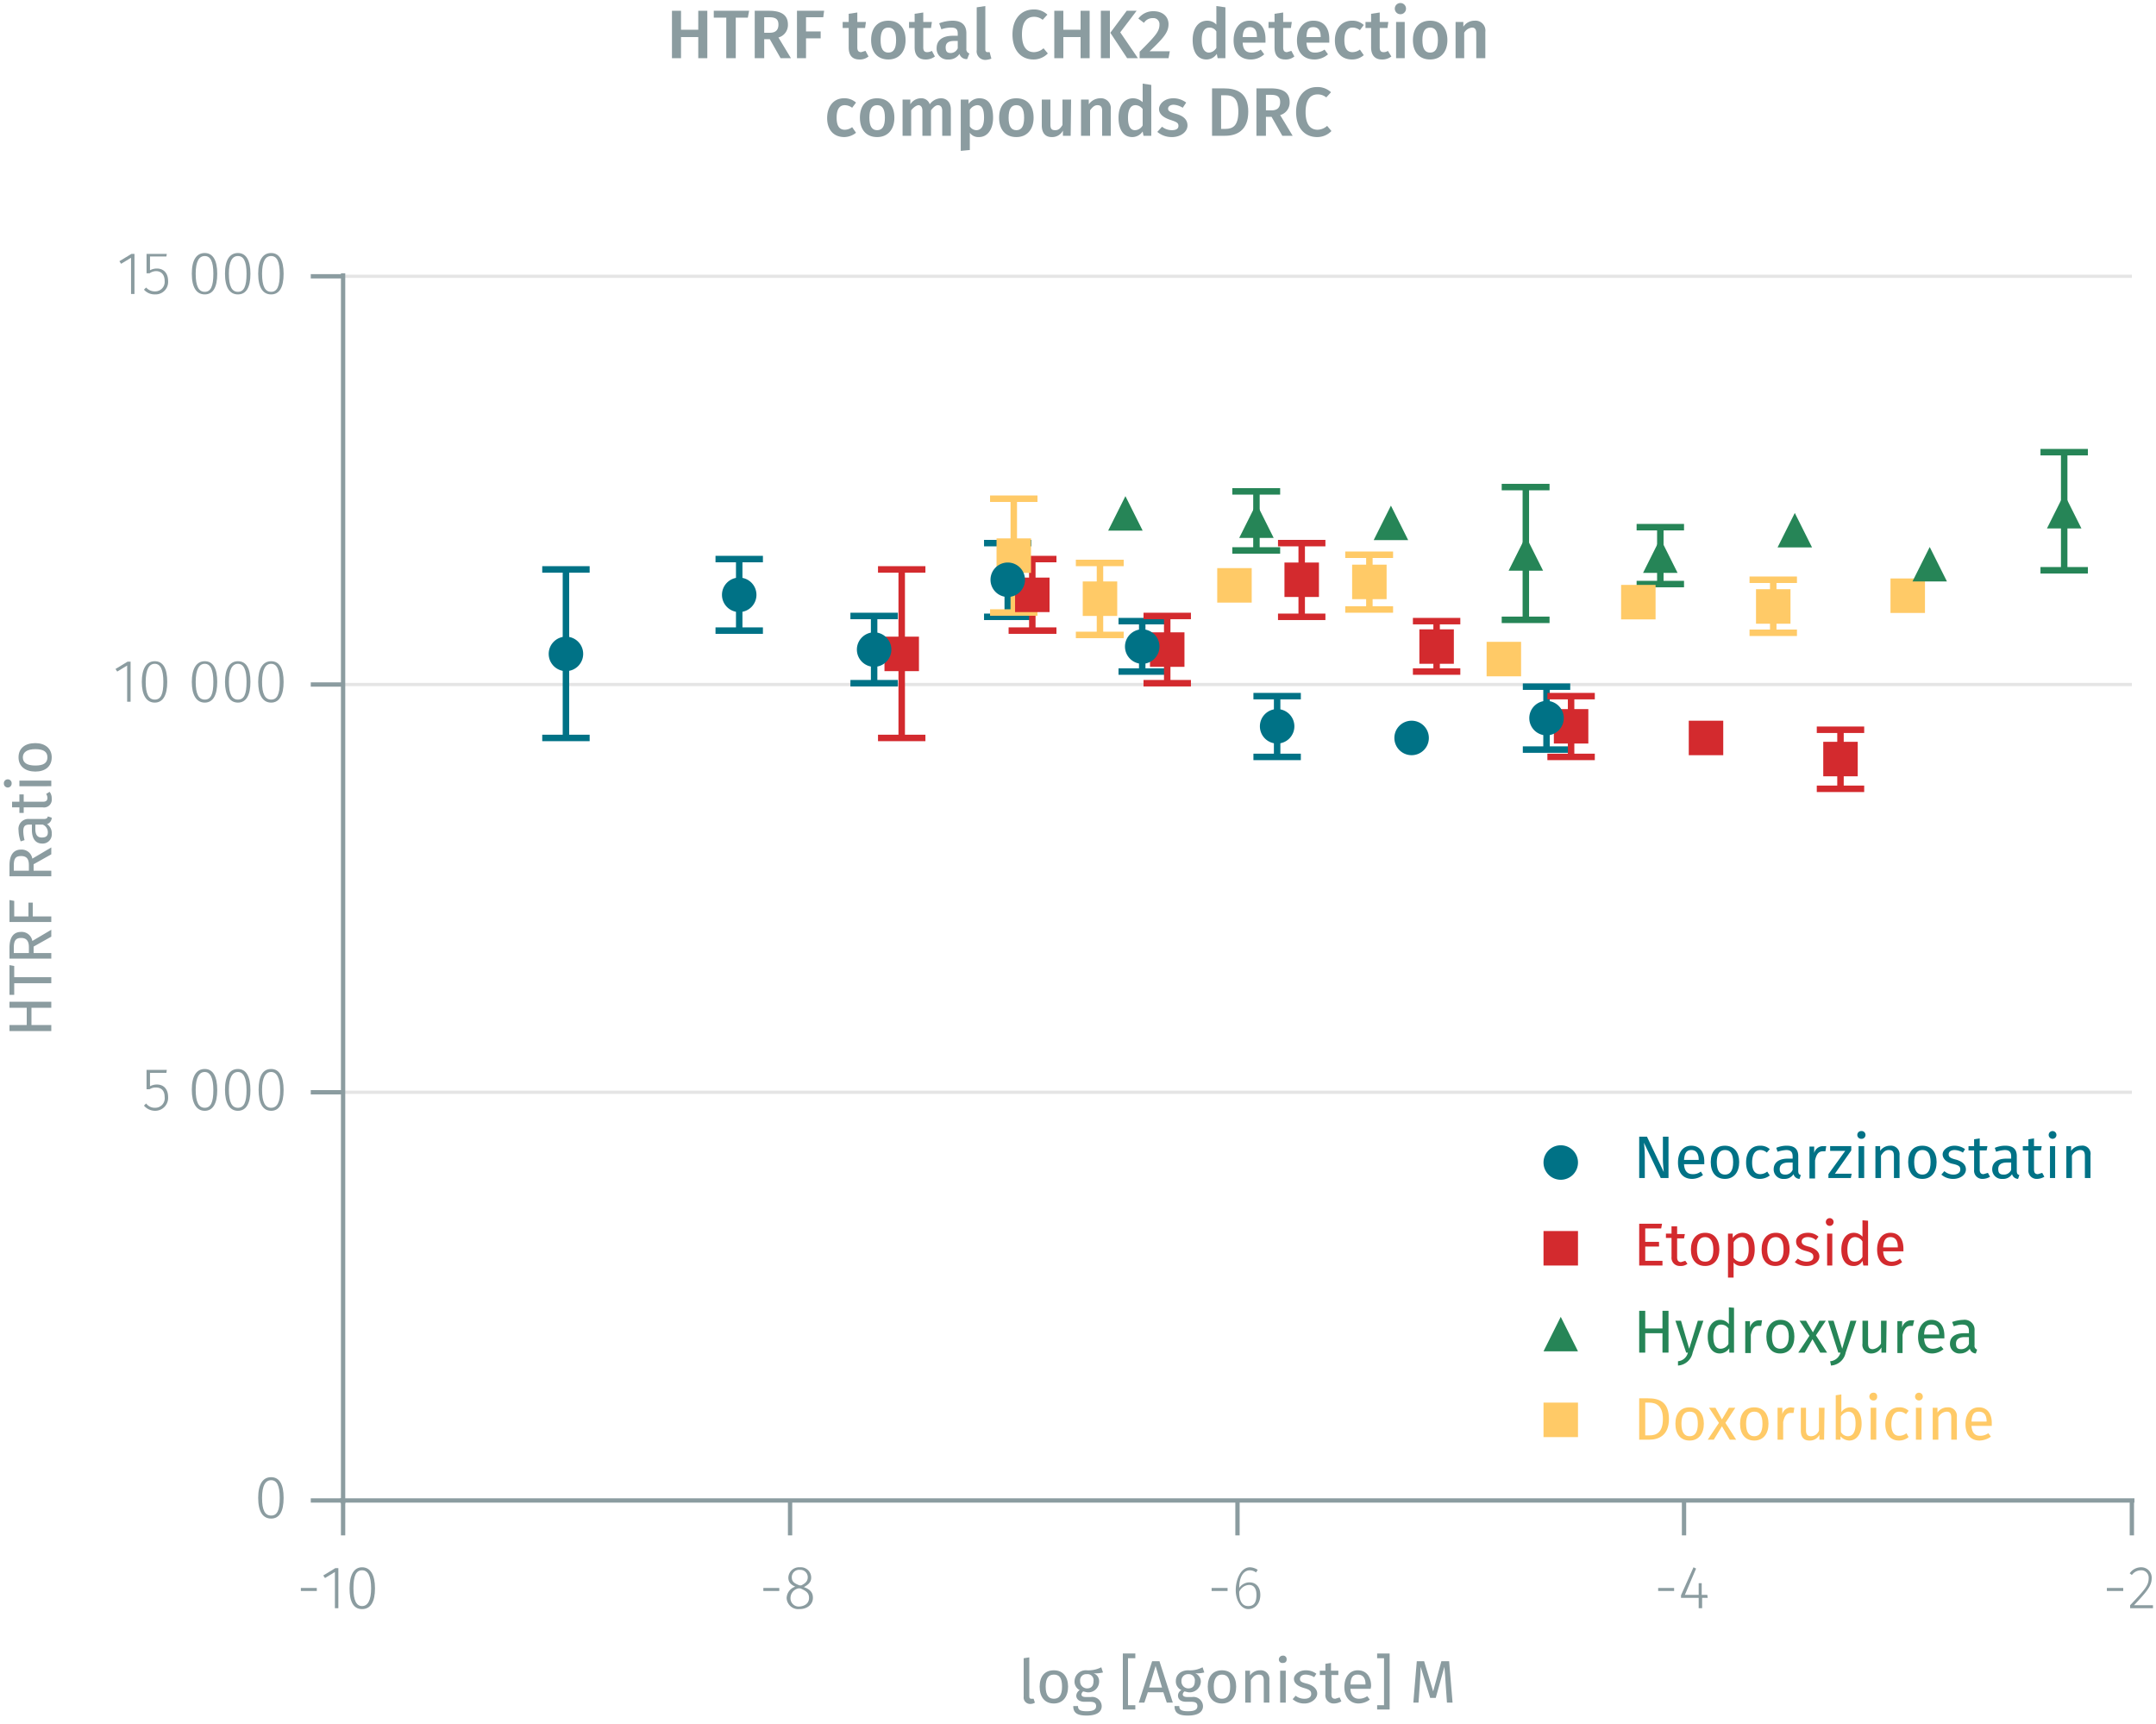 <svg id="Calque_1" data-name="Calque 1" xmlns="http://www.w3.org/2000/svg" xmlns:xlink="http://www.w3.org/1999/xlink" viewBox="0 0 500.2 400"><defs><symbol id="_2-yellow-square" data-name="2-yellow-square" viewBox="0 0 8 8"><polyline points="0 0 0 8 8 8 8 0 0 0" fill="#ffca67" fill-rule="evenodd"/></symbol><symbol id="_10-dark-green-triangle" data-name="10-dark-green-triangle" viewBox="0 0 8 8"><polyline points="4 0 8 8 0 8" fill="#268557" fill-rule="evenodd"/></symbol><symbol id="_9-dark-red-square" data-name="9-dark-red-square" viewBox="0 0 8 8"><polyline points="0 0 0 8 8 8 8 0 0 0" fill="#d32a2e" fill-rule="evenodd"/></symbol><symbol id="_1-deep-blue-circle" data-name="1-deep-blue-circle" viewBox="0 0 8 8"><path d="M8,4A4,4,0,1,1,4,0,4,4,0,0,1,8,4" fill="#007286" fill-rule="evenodd"/></symbol></defs><line x1="79.6" y1="253.4" x2="494.6" y2="253.4" fill="none" stroke="#e5e5e5" stroke-miterlimit="10" stroke-width="0.75"/><line x1="79.6" y1="158.8" x2="494.6" y2="158.8" fill="none" stroke="#e5e5e5" stroke-miterlimit="10" stroke-width="0.75"/><line x1="79.6" y1="64.1" x2="494.6" y2="64.1" fill="none" stroke="#e5e5e5" stroke-miterlimit="10" stroke-width="0.75"/><path d="M69.8,368.4h3.7v.7H69.8Z" fill="#8b9ca0"/><path d="M78.5,373.1h-.8v-8.4l-2.3,1.4-.4-.6,2.8-1.7h.7Z" fill="#8b9ca0"/><path d="M87,368.5c0,3.1-1,4.8-3,4.8s-2.9-1.7-2.9-4.8,1-4.9,2.9-4.9S87,365.3,87,368.5Zm-5,0c0,2.8.7,4.1,2,4.1s2.1-1.3,2.1-4.1-.7-4.2-2.1-4.2S82,365.6,82,368.5Z" fill="#8b9ca0"/><path d="M177.1,368.4h3.7v.7h-3.7Z" fill="#8b9ca0"/><path d="M188.6,370.7c0,1.5-1.3,2.6-3.1,2.6a2.7,2.7,0,0,1-3-2.6,2.9,2.9,0,0,1,2-2.6c-1.1-.5-1.6-1.1-1.6-2.1a2.5,2.5,0,0,1,2.7-2.4,2.4,2.4,0,0,1,2.6,2.4c0,1-.6,1.6-1.7,2.2C187.9,368.7,188.6,369.4,188.6,370.7Zm-.9,0c0-1.1-.6-1.6-2-2.2h-.5a2.3,2.3,0,0,0-1.8,2.3,1.9,1.9,0,0,0,2.1,1.9C186.8,372.6,187.7,371.9,187.7,370.7Zm-2.2-2.9h.4c1-.5,1.5-1,1.5-1.9a1.7,1.7,0,0,0-1.8-1.7,1.7,1.7,0,0,0-1.9,1.7C183.7,366.9,184.2,367.3,185.5,367.8Z" fill="#8b9ca0"/><path d="M281.1,368.4h3.7v.7h-3.7Z" fill="#8b9ca0"/><path d="M292.4,370c0,2-1.2,3.3-2.8,3.3s-2.9-1.9-2.9-4.4,1.2-5.3,3.3-5.3a3.5,3.5,0,0,1,1.8.6l-.4.6a2.4,2.4,0,0,0-1.4-.5c-1.6,0-2.5,1.7-2.5,4.1a2.9,2.9,0,0,1,2.4-1.3C291.2,367.1,292.4,368,292.4,370Zm-.9,0c0-1.6-.7-2.3-1.7-2.3a2.6,2.6,0,0,0-2.3,1.6c0,2,.6,3.3,2.1,3.3S291.5,371.5,291.5,370Z" fill="#8b9ca0"/><path d="M384.7,368.4h3.7v.7h-3.7Z" fill="#8b9ca0"/><path d="M396.2,370.7h-1.3v2.4h-.8v-2.4H390v-.6l2.9-6.5.6.3-2.6,6.1h3.2v-2.7h.7V370h1.3Z" fill="#8b9ca0"/><path d="M488.8,368.4h3.8v.7h-3.8Z" fill="#8b9ca0"/><path d="M499.2,366.1c0,1.8-1,3-4.1,6.3h4.4v.7h-5.3v-.7c3.5-3.7,4.3-4.6,4.3-6.3a1.7,1.7,0,0,0-1.8-1.8,2.6,2.6,0,0,0-2.1,1.1l-.5-.4a3.2,3.2,0,0,1,2.7-1.4A2.4,2.4,0,0,1,499.2,366.1Z" fill="#8b9ca0"/><path d="M494.6,348.1v8.1m-103.9-8.1v8.1m-103.6-8.1v8.1m-103.8-8.1v8.1M79.6,348.1v8.1m-.7-8.1H495.2" fill="none" stroke="#8b9ca0" stroke-miterlimit="10"/><path d="M65.8,347.5c0,3.2-1,4.8-2.9,4.8s-3-1.6-3-4.8,1.1-4.8,3-4.8S65.8,344.3,65.8,347.5Zm-5,0c0,2.9.7,4.1,2.1,4.1s2-1.2,2-4.1-.7-4.1-2-4.1S60.8,344.6,60.8,347.5Z" fill="#8b9ca0"/><path d="M38.6,248.9H34.8V252a3.4,3.4,0,0,1,1.6-.4c1.6,0,2.6,1.1,2.6,2.9a3,3,0,0,1-3,3.2,3.4,3.4,0,0,1-2.6-1.2l.5-.5a2.5,2.5,0,0,0,2.1,1,2.2,2.2,0,0,0,2.2-2.5c0-1.6-.9-2.2-2-2.2a2.6,2.6,0,0,0-1.5.4H34v-4.5h4.7Z" fill="#8b9ca0"/><path d="M50.4,252.9c0,3.1-1,4.8-2.9,4.8s-3-1.7-3-4.9,1.1-4.8,3-4.8S50.4,249.7,50.4,252.9Zm-5-.1c0,2.9.7,4.2,2.1,4.2s2-1.3,2-4.1-.7-4.2-2-4.2S45.4,250,45.4,252.8Z" fill="#8b9ca0"/><path d="M58.1,252.9c0,3.1-1,4.8-2.9,4.8s-3-1.7-3-4.9,1.1-4.8,3-4.8S58.1,249.7,58.1,252.9Zm-5-.1c0,2.9.7,4.2,2.1,4.2s2-1.3,2-4.1-.7-4.2-2-4.2S53.1,250,53.1,252.8Z" fill="#8b9ca0"/><path d="M65.8,252.9c0,3.1-1,4.8-2.9,4.8S60,256,60,252.8s1-4.8,2.9-4.8S65.8,249.7,65.8,252.9Zm-5-.1c0,2.9.7,4.2,2.1,4.2s2.1-1.3,2.1-4.1-.8-4.2-2.1-4.2S60.8,250,60.8,252.8Z" fill="#8b9ca0"/><path d="M30.3,162.8h-.8v-8.4l-2.3,1.4-.4-.6,2.8-1.7h.7Z" fill="#8b9ca0"/><path d="M38.8,158.2c0,3.1-1,4.8-2.9,4.8s-3-1.7-3-4.8,1.1-4.8,3-4.8S38.8,155,38.8,158.2Zm-5,0c0,2.8.7,4.1,2.1,4.1s2-1.2,2-4.1-.7-4.2-2-4.2S33.8,155.3,33.8,158.2Z" fill="#8b9ca0"/><path d="M50.4,158.2c0,3.1-1,4.8-2.9,4.8s-3-1.7-3-4.8,1.1-4.8,3-4.8S50.4,155,50.4,158.2Zm-5,0c0,2.8.7,4.1,2.1,4.1s2-1.2,2-4.1-.7-4.2-2-4.2S45.4,155.3,45.4,158.2Z" fill="#8b9ca0"/><path d="M58.1,158.2c0,3.1-1,4.8-2.9,4.8s-3-1.7-3-4.8,1.1-4.8,3-4.8S58.1,155,58.1,158.2Zm-5,0c0,2.8.7,4.1,2.1,4.1s2-1.2,2-4.1-.7-4.2-2-4.2S53.1,155.3,53.1,158.2Z" fill="#8b9ca0"/><path d="M65.8,158.2c0,3.1-1,4.8-2.9,4.8s-3-1.7-3-4.8,1.1-4.8,3-4.8S65.8,155,65.8,158.2Zm-5,0c0,2.8.7,4.1,2.1,4.1s2-1.2,2-4.1-.7-4.2-2-4.2S60.8,155.3,60.8,158.2Z" fill="#8b9ca0"/><path d="M31.2,68.2h-.8V59.8l-2.3,1.4-.4-.6,2.8-1.7h.7Z" fill="#8b9ca0"/><path d="M38.6,59.5H34.8v3.2a3.4,3.4,0,0,1,1.6-.4c1.6,0,2.6,1.1,2.6,2.9a2.9,2.9,0,0,1-3,3.1,3.3,3.3,0,0,1-2.6-1.1l.5-.5a2.7,2.7,0,0,0,2.1.9,2.2,2.2,0,0,0,2.2-2.4c0-1.6-.9-2.3-2-2.3a2.7,2.7,0,0,0-1.5.5H34V58.9h4.7Z" fill="#8b9ca0"/><path d="M50.4,63.5c0,3.2-1,4.8-2.9,4.8s-3-1.6-3-4.8,1.1-4.8,3-4.8S50.4,60.4,50.4,63.5Zm-5,0c0,2.9.7,4.2,2.1,4.2s2-1.3,2-4.2-.7-4.1-2-4.1S45.4,60.6,45.4,63.5Z" fill="#8b9ca0"/><path d="M58.1,63.5c0,3.2-1,4.8-2.9,4.8s-3-1.6-3-4.8,1.1-4.8,3-4.8S58.1,60.4,58.1,63.5Zm-5,0c0,2.9.7,4.2,2.1,4.2s2-1.3,2-4.2-.7-4.1-2-4.1S53.1,60.6,53.1,63.5Z" fill="#8b9ca0"/><path d="M65.8,63.5c0,3.2-1,4.8-2.9,4.8s-3-1.6-3-4.8,1.1-4.8,3-4.8S65.8,60.4,65.8,63.5Zm-5,0c0,2.9.7,4.2,2.1,4.2s2-1.3,2-4.2-.7-4.1-2-4.1S60.8,60.6,60.8,63.5Z" fill="#8b9ca0"/><path d="M79.6,64.1H72.1m7.5,94.7H72.1m7.5,94.6H72.1m7.5,95.4V63.4" fill="none" stroke="#8b9ca0" stroke-miterlimit="10"/><line x1="79.6" y1="348.1" x2="72.1" y2="348.1" fill="none" stroke="#8b9ca0" stroke-miterlimit="10"/><line x1="131.3" y1="132.1" x2="131.3" y2="151.7" fill="none" stroke="#007286" stroke-miterlimit="10" stroke-width="1.5"/><line x1="131.3" y1="151.7" x2="131.3" y2="171.2" fill="none" stroke="#007286" stroke-miterlimit="10" stroke-width="1.5"/><line x1="125.8" y1="132.1" x2="136.8" y2="132.1" fill="none" stroke="#007286" stroke-miterlimit="10" stroke-width="1.5"/><line x1="125.8" y1="171.2" x2="136.8" y2="171.2" fill="none" stroke="#007286" stroke-miterlimit="10" stroke-width="1.5"/><line x1="171.5" y1="129.7" x2="171.5" y2="138" fill="none" stroke="#007286" stroke-miterlimit="10" stroke-width="1.5"/><line x1="171.5" y1="138" x2="171.5" y2="146.3" fill="none" stroke="#007286" stroke-miterlimit="10" stroke-width="1.5"/><line x1="166" y1="129.7" x2="177" y2="129.7" fill="none" stroke="#007286" stroke-miterlimit="10" stroke-width="1.5"/><line x1="166" y1="146.3" x2="177" y2="146.3" fill="none" stroke="#007286" stroke-miterlimit="10" stroke-width="1.5"/><line x1="202.8" y1="142.9" x2="202.8" y2="150.7" fill="none" stroke="#007286" stroke-miterlimit="10" stroke-width="1.5"/><line x1="202.8" y1="150.7" x2="202.8" y2="158.5" fill="none" stroke="#007286" stroke-miterlimit="10" stroke-width="1.5"/><line x1="197.3" y1="142.9" x2="208.3" y2="142.9" fill="none" stroke="#007286" stroke-miterlimit="10" stroke-width="1.5"/><line x1="197.3" y1="158.5" x2="208.3" y2="158.5" fill="none" stroke="#007286" stroke-miterlimit="10" stroke-width="1.5"/><line x1="233.8" y1="126" x2="233.8" y2="134.5" fill="none" stroke="#007286" stroke-miterlimit="10" stroke-width="1.5"/><line x1="233.8" y1="134.5" x2="233.8" y2="143.1" fill="none" stroke="#007286" stroke-miterlimit="10" stroke-width="1.5"/><line x1="228.3" y1="126" x2="239.3" y2="126" fill="none" stroke="#007286" stroke-miterlimit="10" stroke-width="1.5"/><line x1="228.3" y1="143.1" x2="239.3" y2="143.1" fill="none" stroke="#007286" stroke-miterlimit="10" stroke-width="1.5"/><line x1="265" y1="144.1" x2="265" y2="150" fill="none" stroke="#007286" stroke-miterlimit="10" stroke-width="1.5"/><line x1="265" y1="150" x2="265" y2="155.8" fill="none" stroke="#007286" stroke-miterlimit="10" stroke-width="1.5"/><line x1="259.5" y1="144.1" x2="270.6" y2="144.1" fill="none" stroke="#007286" stroke-miterlimit="10" stroke-width="1.5"/><line x1="259.5" y1="155.8" x2="270.6" y2="155.8" fill="none" stroke="#007286" stroke-miterlimit="10" stroke-width="1.5"/><line x1="296.3" y1="161.5" x2="296.3" y2="168.5" fill="none" stroke="#007286" stroke-miterlimit="10" stroke-width="1.5"/><line x1="296.3" y1="168.5" x2="296.3" y2="175.6" fill="none" stroke="#007286" stroke-miterlimit="10" stroke-width="1.5"/><line x1="290.8" y1="161.5" x2="301.8" y2="161.5" fill="none" stroke="#007286" stroke-miterlimit="10" stroke-width="1.5"/><line x1="290.8" y1="175.6" x2="301.8" y2="175.6" fill="none" stroke="#007286" stroke-miterlimit="10" stroke-width="1.5"/><line x1="358.8" y1="159.3" x2="358.8" y2="166.6" fill="none" stroke="#007286" stroke-miterlimit="10" stroke-width="1.5"/><line x1="358.8" y1="166.6" x2="358.8" y2="173.9" fill="none" stroke="#007286" stroke-miterlimit="10" stroke-width="1.5"/><line x1="353.3" y1="159.3" x2="364.3" y2="159.3" fill="none" stroke="#007286" stroke-miterlimit="10" stroke-width="1.5"/><line x1="353.3" y1="173.9" x2="364.3" y2="173.9" fill="none" stroke="#007286" stroke-miterlimit="10" stroke-width="1.5"/><line x1="291.5" y1="114" x2="291.5" y2="120.8" fill="none" stroke="#268557" stroke-miterlimit="10" stroke-width="1.5"/><line x1="291.5" y1="120.8" x2="291.5" y2="127.7" fill="none" stroke="#268557" stroke-miterlimit="10" stroke-width="1.5"/><line x1="285.9" y1="114" x2="297" y2="114" fill="none" stroke="#268557" stroke-miterlimit="10" stroke-width="1.5"/><line x1="285.9" y1="127.7" x2="297" y2="127.7" fill="none" stroke="#268557" stroke-miterlimit="10" stroke-width="1.5"/><line x1="354" y1="113" x2="354" y2="128.4" fill="none" stroke="#268557" stroke-miterlimit="10" stroke-width="1.5"/><line x1="354" y1="128.4" x2="354" y2="143.8" fill="none" stroke="#268557" stroke-miterlimit="10" stroke-width="1.5"/><line x1="348.4" y1="113" x2="359.5" y2="113" fill="none" stroke="#268557" stroke-miterlimit="10" stroke-width="1.5"/><line x1="348.4" y1="143.8" x2="359.5" y2="143.8" fill="none" stroke="#268557" stroke-miterlimit="10" stroke-width="1.5"/><line x1="385.2" y1="122.3" x2="385.2" y2="128.9" fill="none" stroke="#268557" stroke-miterlimit="10" stroke-width="1.5"/><line x1="385.2" y1="128.9" x2="385.2" y2="135.5" fill="none" stroke="#268557" stroke-miterlimit="10" stroke-width="1.5"/><line x1="379.7" y1="122.3" x2="390.7" y2="122.3" fill="none" stroke="#268557" stroke-miterlimit="10" stroke-width="1.5"/><line x1="379.7" y1="135.5" x2="390.7" y2="135.5" fill="none" stroke="#268557" stroke-miterlimit="10" stroke-width="1.5"/><line x1="478.9" y1="104.9" x2="478.9" y2="118.6" fill="none" stroke="#268557" stroke-miterlimit="10" stroke-width="1.5"/><line x1="478.9" y1="118.6" x2="478.9" y2="132.3" fill="none" stroke="#268557" stroke-miterlimit="10" stroke-width="1.5"/><line x1="473.4" y1="104.9" x2="484.4" y2="104.9" fill="none" stroke="#268557" stroke-miterlimit="10" stroke-width="1.5"/><line x1="473.4" y1="132.3" x2="484.4" y2="132.3" fill="none" stroke="#268557" stroke-miterlimit="10" stroke-width="1.5"/><line x1="209.2" y1="132.1" x2="209.2" y2="151.7" fill="none" stroke="#d32a2e" stroke-miterlimit="10" stroke-width="1.5"/><line x1="209.2" y1="151.7" x2="209.2" y2="171.2" fill="none" stroke="#d32a2e" stroke-miterlimit="10" stroke-width="1.5"/><line x1="203.7" y1="132.1" x2="214.7" y2="132.1" fill="none" stroke="#d32a2e" stroke-miterlimit="10" stroke-width="1.5"/><line x1="203.7" y1="171.2" x2="214.7" y2="171.2" fill="none" stroke="#d32a2e" stroke-miterlimit="10" stroke-width="1.5"/><line x1="239.5" y1="129.7" x2="239.5" y2="138" fill="none" stroke="#d32a2e" stroke-miterlimit="10" stroke-width="1.5"/><line x1="239.5" y1="138" x2="239.5" y2="146.3" fill="none" stroke="#d32a2e" stroke-miterlimit="10" stroke-width="1.5"/><line x1="234" y1="129.7" x2="245.1" y2="129.7" fill="none" stroke="#d32a2e" stroke-miterlimit="10" stroke-width="1.5"/><line x1="234" y1="146.3" x2="245.1" y2="146.3" fill="none" stroke="#d32a2e" stroke-miterlimit="10" stroke-width="1.5"/><line x1="270.8" y1="142.9" x2="270.8" y2="150.7" fill="none" stroke="#d32a2e" stroke-miterlimit="10" stroke-width="1.5"/><line x1="270.8" y1="150.7" x2="270.8" y2="158.5" fill="none" stroke="#d32a2e" stroke-miterlimit="10" stroke-width="1.5"/><line x1="265.3" y1="142.9" x2="276.3" y2="142.9" fill="none" stroke="#d32a2e" stroke-miterlimit="10" stroke-width="1.5"/><line x1="265.3" y1="158.5" x2="276.3" y2="158.5" fill="none" stroke="#d32a2e" stroke-miterlimit="10" stroke-width="1.5"/><line x1="302" y1="126" x2="302" y2="134.5" fill="none" stroke="#d32a2e" stroke-miterlimit="10" stroke-width="1.5"/><line x1="302" y1="134.5" x2="302" y2="143.1" fill="none" stroke="#d32a2e" stroke-miterlimit="10" stroke-width="1.5"/><line x1="296.5" y1="126" x2="307.5" y2="126" fill="none" stroke="#d32a2e" stroke-miterlimit="10" stroke-width="1.5"/><line x1="296.5" y1="143.1" x2="307.5" y2="143.1" fill="none" stroke="#d32a2e" stroke-miterlimit="10" stroke-width="1.5"/><line x1="333.3" y1="144.1" x2="333.3" y2="150" fill="none" stroke="#d32a2e" stroke-miterlimit="10" stroke-width="1.5"/><line x1="333.3" y1="150" x2="333.3" y2="155.8" fill="none" stroke="#d32a2e" stroke-miterlimit="10" stroke-width="1.5"/><line x1="327.8" y1="144.1" x2="338.8" y2="144.1" fill="none" stroke="#d32a2e" stroke-miterlimit="10" stroke-width="1.5"/><line x1="327.8" y1="155.8" x2="338.8" y2="155.8" fill="none" stroke="#d32a2e" stroke-miterlimit="10" stroke-width="1.5"/><line x1="364.5" y1="161.5" x2="364.5" y2="168.5" fill="none" stroke="#d32a2e" stroke-miterlimit="10" stroke-width="1.5"/><line x1="364.5" y1="168.5" x2="364.5" y2="175.6" fill="none" stroke="#d32a2e" stroke-miterlimit="10" stroke-width="1.5"/><line x1="359" y1="161.5" x2="370" y2="161.5" fill="none" stroke="#d32a2e" stroke-miterlimit="10" stroke-width="1.5"/><line x1="359" y1="175.6" x2="370" y2="175.6" fill="none" stroke="#d32a2e" stroke-miterlimit="10" stroke-width="1.5"/><line x1="427" y1="169.3" x2="427" y2="176.1" fill="none" stroke="#d32a2e" stroke-miterlimit="10" stroke-width="1.5"/><line x1="427" y1="176.1" x2="427" y2="183" fill="none" stroke="#d32a2e" stroke-miterlimit="10" stroke-width="1.5"/><line x1="421.5" y1="169.3" x2="432.5" y2="169.3" fill="none" stroke="#d32a2e" stroke-miterlimit="10" stroke-width="1.5"/><line x1="421.5" y1="183" x2="432.5" y2="183" fill="none" stroke="#d32a2e" stroke-miterlimit="10" stroke-width="1.5"/><line x1="235.2" y1="115.7" x2="235.2" y2="128.9" fill="none" stroke="#ffca67" stroke-miterlimit="10" stroke-width="1.5"/><line x1="235.2" y1="128.9" x2="235.2" y2="142.1" fill="none" stroke="#ffca67" stroke-miterlimit="10" stroke-width="1.5"/><line x1="229.7" y1="115.7" x2="240.7" y2="115.7" fill="none" stroke="#ffca67" stroke-miterlimit="10" stroke-width="1.5"/><line x1="229.7" y1="142.1" x2="240.7" y2="142.1" fill="none" stroke="#ffca67" stroke-miterlimit="10" stroke-width="1.5"/><line x1="255.2" y1="130.6" x2="255.2" y2="138.9" fill="none" stroke="#ffca67" stroke-miterlimit="10" stroke-width="1.5"/><line x1="255.2" y1="138.9" x2="255.2" y2="147.3" fill="none" stroke="#ffca67" stroke-miterlimit="10" stroke-width="1.5"/><line x1="249.6" y1="130.6" x2="260.7" y2="130.6" fill="none" stroke="#ffca67" stroke-miterlimit="10" stroke-width="1.5"/><line x1="249.6" y1="147.3" x2="260.7" y2="147.3" fill="none" stroke="#ffca67" stroke-miterlimit="10" stroke-width="1.5"/><line x1="317.7" y1="128.7" x2="317.7" y2="135" fill="none" stroke="#ffca67" stroke-miterlimit="10" stroke-width="1.5"/><line x1="317.7" y1="135" x2="317.7" y2="141.4" fill="none" stroke="#ffca67" stroke-miterlimit="10" stroke-width="1.5"/><line x1="312.1" y1="128.7" x2="323.2" y2="128.7" fill="none" stroke="#ffca67" stroke-miterlimit="10" stroke-width="1.5"/><line x1="312.1" y1="141.4" x2="323.2" y2="141.4" fill="none" stroke="#ffca67" stroke-miterlimit="10" stroke-width="1.5"/><line x1="411.4" y1="134.5" x2="411.4" y2="140.7" fill="none" stroke="#ffca67" stroke-miterlimit="10" stroke-width="1.5"/><line x1="411.4" y1="140.7" x2="411.4" y2="146.8" fill="none" stroke="#ffca67" stroke-miterlimit="10" stroke-width="1.5"/><line x1="405.9" y1="134.5" x2="416.9" y2="134.5" fill="none" stroke="#ffca67" stroke-miterlimit="10" stroke-width="1.5"/><line x1="405.9" y1="146.8" x2="416.9" y2="146.8" fill="none" stroke="#ffca67" stroke-miterlimit="10" stroke-width="1.5"/><path d="M162,8.6h-4v4.9h-2.1V2.5H158V6.9h4V2.5h2.1v11H162Z" fill="#8b9ca0"/><path d="M173.5,4.1h-2.8v9.4h-2.2V4.1h-2.9V2.5h8.2Z" fill="#8b9ca0"/><path d="M178.6,9.1h-1.3v4.4h-2.2V2.5h3.3c2.9,0,4.4,1,4.4,3.2a3,3,0,0,1-2.2,3l2.9,4.8h-2.4Zm-1.3-1.5h1.3c1.3,0,2-.6,2-1.9S179.9,4,178.4,4h-1.1Z" fill="#8b9ca0"/><path d="M184.9,2.5h6.3L191,4h-4V7.3h3.4V8.9H187v4.6h-2.1Z" fill="#8b9ca0"/><path d="M201.5,13.1a3.1,3.1,0,0,1-2.1.7c-1.7,0-2.5-1-2.5-2.8V6.5h-1.4V5.1h1.4V3.2l2-.3V5.1h2l-.2,1.4h-1.8V11c0,.8.3,1.1.9,1.1l1-.3Z" fill="#8b9ca0"/><path d="M210.1,9.3c0,2.7-1.5,4.5-4,4.5s-4-1.7-4-4.5,1.5-4.5,4-4.5S210.1,6.5,210.1,9.3Zm-5.8,0c0,2,.6,2.9,1.8,2.9s1.8-.9,1.8-2.9-.6-2.9-1.8-2.9S204.3,7.3,204.3,9.3Z" fill="#8b9ca0"/><path d="M216.9,13.1a3.4,3.4,0,0,1-2.2.7c-1.6,0-2.5-1-2.5-2.8V6.5h-1.3V5.1h1.3V3.2l2-.3V5.1h2L216,6.5h-1.8V11c0,.8.3,1.1.9,1.1a2.3,2.3,0,0,0,1.1-.3Z" fill="#8b9ca0"/><path d="M224.9,12.4l-.5,1.3a1.7,1.7,0,0,1-1.8-1.2,2.9,2.9,0,0,1-2.6,1.3,2.5,2.5,0,0,1-2.7-2.6c0-1.9,1.4-2.9,3.8-2.9h1.1V7.8c0-1.1-.5-1.4-1.6-1.4a6.9,6.9,0,0,0-2.2.4l-.5-1.4a8.9,8.9,0,0,1,3.1-.6c2.2,0,3.2,1.1,3.2,2.9v3.6A1,1,0,0,0,224.9,12.4Zm-2.7-1.2V9.5h-.8c-1.4,0-2,.5-2,1.5s.4,1.3,1.2,1.3A1.8,1.8,0,0,0,222.2,11.2Z" fill="#8b9ca0"/><path d="M226.6,11.6V1.7l2-.3V11.5c0,.4.2.6.5.6h.5l.4,1.5a4.2,4.2,0,0,1-1.4.3A2,2,0,0,1,226.6,11.6Z" fill="#8b9ca0"/><path d="M243,3.4l-1.1,1.2a3.1,3.1,0,0,0-2-.7c-1.6,0-2.8,1.1-2.8,4.1s1.2,4.1,2.8,4.1a3.4,3.4,0,0,0,2.2-.9l1,1.2a4.6,4.6,0,0,1-3.3,1.4c-2.9,0-4.9-2.1-4.9-5.8s2.1-5.8,4.9-5.8A4.4,4.4,0,0,1,243,3.4Z" fill="#8b9ca0"/><path d="M250.7,8.6h-4v4.9h-2.1V2.5h2.1V6.9h4V2.5h2.1v11h-2.1Z" fill="#8b9ca0"/><path d="M257.5,13.5h-2.1V2.5h2.1Zm2.4-6,4.1,6h-2.5l-3.9-5.9,3.8-5.1h2.3Z" fill="#8b9ca0"/><path d="M271.1,5.6c0,1.8-1,3.1-4.4,6.3h4.7l-.3,1.6h-6.7V12c3.7-3.7,4.6-4.7,4.6-6.3a1.4,1.4,0,0,0-1.5-1.5,2.4,2.4,0,0,0-2.1,1.1l-1.3-1a4.3,4.3,0,0,1,3.5-1.7C269.8,2.6,271.1,3.9,271.1,5.6Z" fill="#8b9ca0"/><path d="M284.3,1.7V13.5h-1.8l-.2-1a2.9,2.9,0,0,1-2.4,1.3c-2.1,0-3.2-1.8-3.2-4.5s1.3-4.5,3.4-4.5a2.9,2.9,0,0,1,2.1.9V1.4Zm-2.1,9.4V7.3a1.8,1.8,0,0,0-1.6-.9c-1.1,0-1.8.9-1.8,2.9s.7,2.9,1.7,2.9A2.1,2.1,0,0,0,282.2,11.1Z" fill="#8b9ca0"/><path d="M293.6,9.9h-5.3c.1,1.8.9,2.3,2.1,2.3a3.7,3.7,0,0,0,2.1-.7l.8,1.1a4.6,4.6,0,0,1-3.1,1.2c-2.6,0-4-1.8-4-4.4s1.3-4.6,3.7-4.6,3.7,1.6,3.7,4.3Zm-2-1.4c0-1.4-.5-2.2-1.6-2.2s-1.6.6-1.7,2.3h3.3Z" fill="#8b9ca0"/><path d="M300.3,13.1a3.1,3.1,0,0,1-2.1.7c-1.7,0-2.5-1-2.5-2.8V6.5h-1.4V5.1h1.4V3.2l2-.3V5.1h2l-.2,1.4h-1.8V11c0,.8.3,1.1.9,1.1l1-.3Z" fill="#8b9ca0"/><path d="M308.4,9.9h-5.3c.1,1.8.9,2.3,2,2.3a3.8,3.8,0,0,0,2.2-.7l.8,1.1a4.8,4.8,0,0,1-3.1,1.2c-2.7,0-4.1-1.8-4.1-4.4s1.4-4.6,3.8-4.6,3.7,1.6,3.7,4.3Zm-2-1.4c0-1.4-.5-2.2-1.7-2.2s-1.5.6-1.6,2.3h3.3Z" fill="#8b9ca0"/><path d="M316.4,5.8,315.5,7a2.7,2.7,0,0,0-1.7-.6c-1.2,0-1.9.9-1.9,2.9s.7,2.8,1.9,2.8a2.9,2.9,0,0,0,1.7-.6l.9,1.3a4.1,4.1,0,0,1-2.7,1c-2.5,0-4-1.7-4-4.4s1.5-4.6,4-4.6A3.8,3.8,0,0,1,316.4,5.8Z" fill="#8b9ca0"/><path d="M322.8,13.1a3.4,3.4,0,0,1-2.2.7c-1.6,0-2.5-1-2.5-2.8V6.5h-1.3V5.1h1.3V3.2l2-.3V5.1h2l-.2,1.4h-1.8V11c0,.8.3,1.1.9,1.1a1.7,1.7,0,0,0,1-.3Z" fill="#8b9ca0"/><path d="M326.2,2a1.3,1.3,0,1,1-2.6,0,1.3,1.3,0,0,1,2.6,0Zm-.3,11.5h-2V5.1h2Z" fill="#8b9ca0"/><path d="M335.8,9.3c0,2.7-1.5,4.5-4,4.5s-4-1.7-4-4.5,1.5-4.5,4-4.5S335.8,6.5,335.8,9.3Zm-5.8,0c0,2,.6,2.9,1.8,2.9s1.8-.9,1.8-2.9-.6-2.9-1.8-2.9S330,7.3,330,9.3Z" fill="#8b9ca0"/><path d="M344.6,7.4v6.1h-2.1V7.7c0-1-.4-1.3-1-1.3a2.4,2.4,0,0,0-1.8,1.2v5.9h-2V5.1h1.8V6.2a3.1,3.1,0,0,1,2.6-1.4A2.3,2.3,0,0,1,344.6,7.4Z" fill="#8b9ca0"/><path d="M198.6,23.8l-.9,1.2a2.9,2.9,0,0,0-1.7-.6c-1.2,0-1.9.9-1.9,2.9s.7,2.8,1.9,2.8a2.9,2.9,0,0,0,1.7-.6l.9,1.3a4.5,4.5,0,0,1-2.7,1c-2.5,0-4-1.7-4-4.4s1.5-4.6,3.9-4.6A4,4,0,0,1,198.6,23.8Z" fill="#8b9ca0"/><path d="M207.5,27.3c0,2.7-1.5,4.5-4,4.5s-4-1.7-4-4.5,1.5-4.5,4-4.5S207.5,24.5,207.5,27.3Zm-5.8,0c0,2,.6,2.9,1.8,2.9s1.8-.9,1.8-2.9-.6-2.9-1.8-2.9S201.7,25.3,201.7,27.3Z" fill="#8b9ca0"/><path d="M220.6,25.4v6.1h-2V25.7c0-1-.5-1.3-1-1.3s-1.1.5-1.6,1.2v5.9h-2V25.7c0-1-.5-1.3-.9-1.3s-1.2.5-1.7,1.2v5.9h-2V23.1h1.8v1.1a2.9,2.9,0,0,1,2.5-1.4,2,2,0,0,1,2,1.4,3.3,3.3,0,0,1,2.6-1.4C219.7,22.8,220.6,23.8,220.6,25.4Z" fill="#8b9ca0"/><path d="M230.4,27.3c0,2.6-1.2,4.5-3.3,4.5a2.4,2.4,0,0,1-2.1-1v4l-2.1.2V23.1h1.8v1a3.1,3.1,0,0,1,2.5-1.3C229.5,22.8,230.4,24.6,230.4,27.3Zm-2.1,0c0-2.2-.6-2.9-1.6-2.9a2.2,2.2,0,0,0-1.7,1.1v3.8a1.8,1.8,0,0,0,1.5.9C227.6,30.2,228.3,29.3,228.3,27.3Z" fill="#8b9ca0"/><path d="M239.8,27.3c0,2.7-1.5,4.5-4,4.5s-4-1.7-4-4.5,1.5-4.5,4-4.5S239.8,24.5,239.8,27.3Zm-5.8,0c0,2,.6,2.9,1.8,2.9s1.8-.9,1.8-2.9-.6-2.9-1.8-2.9S234,25.3,234,27.3Z" fill="#8b9ca0"/><path d="M248.4,31.5h-1.8V30.3a2.8,2.8,0,0,1-2.6,1.5c-1.5,0-2.3-1-2.3-2.7v-6h2v5.8c0,1,.3,1.3,1.1,1.3s1.2-.4,1.7-1.2V23.1h2Z" fill="#8b9ca0"/><path d="M257.7,25.4v6.1h-2V25.7c0-1-.4-1.3-1.1-1.3s-1.2.5-1.7,1.2v5.9h-2.1V23.1h1.8v1.1a3.3,3.3,0,0,1,2.6-1.4A2.3,2.3,0,0,1,257.7,25.4Z" fill="#8b9ca0"/><path d="M267.1,19.7V31.5h-1.8l-.2-1a2.9,2.9,0,0,1-2.4,1.3c-2.1,0-3.2-1.8-3.2-4.5s1.3-4.5,3.4-4.5a3.4,3.4,0,0,1,2.2.9V19.4Zm-2,9.4V25.3a2.1,2.1,0,0,0-1.7-.9c-1,0-1.7.9-1.7,2.9s.6,2.9,1.6,2.9A2.1,2.1,0,0,0,265.1,29.1Z" fill="#8b9ca0"/><path d="M275.2,23.8l-.8,1.2a4.4,4.4,0,0,0-2.1-.7c-.8,0-1.3.4-1.3.9s.3.8,1.8,1.2,2.7,1.2,2.7,2.7-1.6,2.7-3.6,2.7a5.2,5.2,0,0,1-3.4-1.2l1.1-1.2a3.6,3.6,0,0,0,2.3.8c.9,0,1.5-.3,1.5-1s-.4-.9-1.9-1.4-2.6-1.3-2.6-2.5,1.3-2.5,3.3-2.5A4.9,4.9,0,0,1,275.2,23.8Z" fill="#8b9ca0"/><path d="M289.6,25.9c0,4.5-2.8,5.6-5.4,5.6h-3v-11h2.7C286.8,20.5,289.6,21.4,289.6,25.9Zm-6.3-3.8v7.8h1c1.7,0,3-.7,3-4s-1.4-3.8-3-3.8Z" fill="#8b9ca0"/><path d="M295,27.1h-1.3v4.4h-2.2v-11h3.3c2.9,0,4.4,1,4.4,3.2a3,3,0,0,1-2.2,3l2.9,4.8h-2.4Zm-1.3-1.5H295c1.3,0,2-.6,2-1.9s-.7-1.7-2.2-1.7h-1.1Z" fill="#8b9ca0"/><path d="M308.8,21.4l-1.1,1.2a3.1,3.1,0,0,0-2-.7c-1.6,0-2.8,1.1-2.8,4.1s1.2,4.1,2.8,4.1a3.4,3.4,0,0,0,2.2-.9l1,1.2a4.6,4.6,0,0,1-3.3,1.4c-2.9,0-4.9-2.1-4.9-5.8s2.1-5.8,4.8-5.8A4.5,4.5,0,0,1,308.8,21.4Z" fill="#8b9ca0"/><path d="M237.5,393.6v-8.9l1.3-.2v9c0,.4.1.6.5.6h.5l.3.9a1.9,1.9,0,0,1-1,.3A1.5,1.5,0,0,1,237.5,393.6Z" fill="#8b9ca0"/><path d="M247.8,391.3c0,2.3-1.2,3.9-3.3,3.9s-3.3-1.5-3.3-3.9,1.2-3.8,3.3-3.8S247.8,389,247.8,391.3Zm-5.2,0c0,2,.7,2.8,1.9,2.8s1.9-.8,1.9-2.8-.6-2.8-1.9-2.8S242.6,389.4,242.6,391.3Z" fill="#8b9ca0"/><path d="M255.9,388a7.2,7.2,0,0,1-2.2.2,1.9,1.9,0,0,1,1.3,1.9,2.5,2.5,0,0,1-2.8,2.5l-.9-.2a1,1,0,0,0-.4.7c0,.3.2.6,1,.6h1.2a2.2,2.2,0,0,1,2.5,2.1c0,1.4-1.2,2.2-3.5,2.2s-3.1-.7-3.1-2.2h1.1c0,.8.4,1.2,2,1.2s2.2-.4,2.2-1.2-.6-1-1.5-1h-1.2c-1.3,0-1.9-.7-1.9-1.4a1.6,1.6,0,0,1,.8-1.3,2.2,2.2,0,0,1-1.2-2.1,2.6,2.6,0,0,1,2.8-2.5,6.6,6.6,0,0,0,3.4-.7Zm-5.3,2a1.6,1.6,0,0,0,1.6,1.7c1,0,1.5-.6,1.5-1.7a1.4,1.4,0,0,0-1.6-1.6A1.4,1.4,0,0,0,250.6,390Z" fill="#8b9ca0"/><path d="M263.4,384.7h-1.7v10.9h1.7v1h-2.9v-13h2.9Z" fill="#8b9ca0"/><path d="M269.9,392.6h-3.6l-.8,2.4h-1.3l3.1-9.6H269l3.1,9.6h-1.4Zm-.3-1.1-1.5-5-1.5,5Z" fill="#8b9ca0"/><path d="M279.4,388a6.8,6.8,0,0,1-2.1.2,2.1,2.1,0,0,1,1.3,1.9,2.6,2.6,0,0,1-2.9,2.5l-.9-.2a1,1,0,0,0-.4.7c0,.3.3.6,1,.6h1.2a2.2,2.2,0,0,1,2.5,2.1c0,1.4-1.2,2.2-3.5,2.2s-3.1-.7-3.1-2.2h1.1c0,.8.4,1.2,2,1.2s2.2-.4,2.2-1.2-.6-1-1.5-1h-1.1c-1.4,0-1.9-.7-1.9-1.4a1.4,1.4,0,0,1,.8-1.3,2.2,2.2,0,0,1-1.3-2.1c0-1.5,1.2-2.5,2.9-2.5a6.2,6.2,0,0,0,3.3-.7Zm-5.3,2a1.6,1.6,0,0,0,1.6,1.7c1,0,1.5-.6,1.5-1.7a1.4,1.4,0,0,0-1.5-1.6A1.5,1.5,0,0,0,274.1,390Z" fill="#8b9ca0"/><path d="M286.8,391.3c0,2.3-1.2,3.9-3.3,3.9s-3.3-1.5-3.3-3.9,1.2-3.8,3.3-3.8S286.8,389,286.8,391.3Zm-5.2,0c0,2,.7,2.8,1.9,2.8s1.9-.8,1.9-2.8-.7-2.8-1.9-2.8S281.6,389.4,281.6,391.3Z" fill="#8b9ca0"/><path d="M294.5,389.7V395h-1.3v-5.1c0-1.1-.4-1.4-1.2-1.4s-1.3.5-1.8,1.3V395h-1.3v-7.4H290v1.1a2.8,2.8,0,0,1,2.3-1.2A2,2,0,0,1,294.5,389.7Z" fill="#8b9ca0"/><path d="M298.5,385c0,.5-.3.8-.9.8a.8.8,0,0,1-.9-.8.9.9,0,0,1,.9-.9A.8.8,0,0,1,298.5,385Zm-.2,10H297v-7.4h1.3Z" fill="#8b9ca0"/><path d="M305.4,388.3l-.5.8a3.9,3.9,0,0,0-2-.6c-.8,0-1.3.4-1.3,1s.4.8,1.6,1.1,2.4,1.1,2.4,2.3-1.4,2.3-2.9,2.3a4,4,0,0,1-2.8-1l.7-.8a3.1,3.1,0,0,0,2.1.7c.9,0,1.5-.4,1.5-1.1s-.3-1-1.7-1.4-2.3-1.1-2.3-2.1,1.2-2,2.7-2A4.1,4.1,0,0,1,305.4,388.3Z" fill="#8b9ca0"/><path d="M311.2,394.7a3.4,3.4,0,0,1-1.7.5,1.9,1.9,0,0,1-2-2.1v-4.5h-1.3v-1h1.3V386l1.3-.2v1.8h1.7v1h-1.6V393c0,.8.2,1.1.9,1.1l1-.3Z" fill="#8b9ca0"/><path d="M318,391.8h-4.7c.1,1.7.9,2.3,2,2.3a3.3,3.3,0,0,0,1.9-.6l.6.8a4.5,4.5,0,0,1-2.6.9c-2,0-3.3-1.5-3.3-3.8s1.2-3.9,3.1-3.9,3.1,1.4,3.1,3.6C318.1,391.4,318,391.6,318,391.8Zm-1.2-1.1c0-1.4-.6-2.2-1.8-2.2s-1.6.7-1.7,2.3h3.5Z" fill="#8b9ca0"/><path d="M322.4,396.6h-2.9v-1h1.6V384.7h-1.6v-1.1h2.9Z" fill="#8b9ca0"/><path d="M337,395h-1.3l-.3-4.3c-.1-1.6-.2-3.2-.3-4l-2,7.2h-1.3l-2.2-7.2c0,1.1-.1,2.6-.2,4.1l-.3,4.2h-1.2l.8-9.6h1.7l2.1,7,1.9-7h1.8Z" fill="#8b9ca0"/><path d="M7.3,233.8v4h4.6v1.4H2.2v-1.4h4v-4h-4v-1.4h9.7v1.4Z" fill="#8b9ca0"/><path d="M3.3,224.1v2.6h8.6v1.4H3.3v2.7H2.2v-6.9Z" fill="#8b9ca0"/><path d="M7.8,219.6v1.5h4.1v1.3H2.2v-2.5c0-2.4.9-3.7,2.7-3.7a2.5,2.5,0,0,1,2.6,2.1l4.4-2.6v1.6Zm-1.1.1c0-1.3-.5-2.1-1.8-2.1s-1.7.7-1.7,2.3v1.2H6.7Z" fill="#8b9ca0"/><path d="M2.2,213.9v-5.1l1.1.2v3.6H6.6v-3.2h1v3.2h4.3v1.3Z" fill="#8b9ca0"/><path d="M7.8,200.5V202h4.1v1.3H2.2v-2.5c0-2.4.9-3.7,2.7-3.7a2.5,2.5,0,0,1,2.6,2.1l4.4-2.6v1.6Zm-1.1.2c0-1.4-.5-2.1-1.8-2.1s-1.7.6-1.7,2.2V202H6.7Z" fill="#8b9ca0"/><path d="M11.1,189.4l.9.3a1.6,1.6,0,0,1-1.1,1.5,2.4,2.4,0,0,1,1.1,2.2,2.1,2.1,0,0,1-2.2,2.3c-1.6,0-2.4-1.2-2.4-3.2v-1.2H6.8c-1.1,0-1.4.5-1.4,1.6a8.8,8.8,0,0,0,.3,2l-.9.3a8,8,0,0,1-.5-2.6A2.3,2.3,0,0,1,6.8,190h3.3C10.8,190,11,189.8,11.1,189.4Zm-1.2,1.9H8.2v1c0,1.4.5,2,1.5,2s1.4-.4,1.4-1.2A1.9,1.9,0,0,0,9.9,191.3Z" fill="#8b9ca0"/><path d="M11.5,183.7a2.4,2.4,0,0,1,.5,1.6,1.8,1.8,0,0,1-2.1,2H5.5v1.3h-1v-1.3H2.8V186H4.5v-1.7h1V186H9.9c.7,0,1.1-.2,1.1-.9a1.6,1.6,0,0,0-.3-.9Z" fill="#8b9ca0"/><path d="M1.8,180.8a.9.9,0,0,1,.9,1,.9.9,0,0,1-1.8,0A.9.9,0,0,1,1.8,180.8Zm10.1.3v1.3H4.5v-1.3Z" fill="#8b9ca0"/><path d="M8.2,172.4c2.2,0,3.8,1.2,3.8,3.3S10.5,179,8.2,179s-3.9-1.2-3.9-3.3S5.8,172.4,8.2,172.4Zm0,5.2c1.9,0,2.8-.6,2.8-1.9s-.9-1.9-2.8-1.9-2.9.7-2.9,1.9S6.2,177.6,8.2,177.6Z" fill="#8b9ca0"/><path d="M387.2,329.2c0,3.9-2.5,4.8-4.6,4.8h-2.3v-9.6h2C384.8,324.4,387.2,325.1,387.2,329.2Zm-5.5-3.8V333h1c1.6,0,3.1-.7,3.1-3.8s-1.6-3.8-3.2-3.8Z" fill="#ffca67"/><path d="M395.3,330.3c0,2.3-1.2,3.9-3.3,3.9s-3.3-1.5-3.3-3.9,1.2-3.8,3.3-3.8S395.3,328,395.3,330.3Zm-5.2,0c0,2,.7,2.9,1.9,2.9s1.9-.9,1.9-2.9-.6-2.8-1.9-2.8S390.1,328.4,390.1,330.3Z" fill="#ffca67"/><path d="M402.8,334h-1.5l-1.8-3.1-1.9,3.1h-1.4l2.6-3.9-2.3-3.5H398l1.5,2.7,1.6-2.7h1.5l-2.3,3.5Z" fill="#ffca67"/><path d="M410.3,330.3c0,2.3-1.2,3.9-3.3,3.9s-3.3-1.5-3.3-3.9,1.2-3.8,3.3-3.8S410.3,328,410.3,330.3Zm-5.2,0c0,2,.7,2.9,1.9,2.9s1.9-.9,1.9-2.9-.7-2.8-1.9-2.8S405.1,328.4,405.1,330.3Z" fill="#ffca67"/><path d="M416.3,326.6l-.2,1.2h-.7c-.9,0-1.4.7-1.7,2.1V334h-1.3v-7.4h1.1v1.5a2.1,2.1,0,0,1,2-1.6Z" fill="#ffca67"/><path d="M423.2,334h-1.1v-1.1a2.5,2.5,0,0,1-2.3,1.3c-1.3,0-2-.8-2-2.3v-5.3h1.2v5.2c0,1,.4,1.4,1.2,1.4a2,2,0,0,0,1.8-1.3v-5.3h1.3Z" fill="#ffca67"/><path d="M431.9,330.3c0,2.3-1.1,3.9-2.9,3.9a2.8,2.8,0,0,1-2-1v.8h-1.1V323.7l1.3-.2v4.1a2.5,2.5,0,0,1,2.1-1.1C430.8,326.5,431.9,327.9,431.9,330.3Zm-1.4,0c0-2.1-.7-2.8-1.7-2.8a2.3,2.3,0,0,0-1.7,1.1v3.6a1.9,1.9,0,0,0,1.6,1C429.8,333.2,430.5,332.3,430.5,330.3Z" fill="#ffca67"/><path d="M435.5,324a.8.8,0,0,1-.9.9.9.9,0,1,1,0-1.8A.8.8,0,0,1,435.5,324Zm-.2,10H434v-7.4h1.3Z" fill="#ffca67"/><path d="M442.8,327.3l-.6.8a2.3,2.3,0,0,0-1.6-.6c-1.1,0-1.8,1-1.8,2.9s.7,2.7,1.8,2.7a2.7,2.7,0,0,0,1.7-.6l.5.9a3.5,3.5,0,0,1-2.2.8c-2,0-3.2-1.4-3.2-3.8s1.2-3.9,3.2-3.9A2.9,2.9,0,0,1,442.8,327.3Z" fill="#ffca67"/><path d="M446.1,324a.9.9,0,0,1-.9.9.9.9,0,0,1,0-1.8A.9.9,0,0,1,446.1,324Zm-.3,10h-1.3v-7.4h1.3Z" fill="#ffca67"/><path d="M454,328.7V334h-1.3v-5.1c0-1.1-.4-1.4-1.1-1.4a2.3,2.3,0,0,0-1.9,1.3V334h-1.3v-7.4h1.1v1.1a2.8,2.8,0,0,1,2.3-1.2A2,2,0,0,1,454,328.7Z" fill="#ffca67"/><path d="M462.1,330.8h-4.7c.1,1.7.9,2.3,2,2.3a3.3,3.3,0,0,0,1.9-.6l.6.8a4.8,4.8,0,0,1-2.6.9c-2.1,0-3.3-1.4-3.3-3.8s1.2-3.9,3.1-3.9,3,1.4,3,3.6Zm-1.2-1.1c0-1.4-.6-2.2-1.8-2.2s-1.6.7-1.7,2.3h3.5Z" fill="#ffca67"/><path d="M385.4,285h-3.7v3.1h3.2v1.1h-3.2v3.3h4v1.1h-5.4v-9.7h5.3Z" fill="#d32a2e"/><path d="M391.5,293.2a2.5,2.5,0,0,1-1.7.5,1.9,1.9,0,0,1-2-2.1v-4.4h-1.3v-1h1.3v-1.7h1.3v1.8h1.8l-.2,1h-1.6v4.4c0,.7.3,1.1.9,1.1l1-.3Z" fill="#d32a2e"/><path d="M398.9,289.9c0,2.2-1.2,3.8-3.3,3.8s-3.3-1.5-3.3-3.8,1.2-3.9,3.3-3.9S398.9,287.5,398.9,289.9Zm-5.2,0c0,1.9.6,2.8,1.9,2.8s1.9-.9,1.9-2.8-.7-2.9-1.9-2.9S393.7,287.9,393.7,289.9Z" fill="#d32a2e"/><path d="M407.1,289.9c0,2.2-1,3.8-2.9,3.8a2.4,2.4,0,0,1-2-.8v3.5h-1.3V286.2H402v1a2.8,2.8,0,0,1,2.2-1.2C406.3,286,407.1,287.5,407.1,289.9Zm-1.4,0c0-2-.6-2.9-1.7-2.9a2.3,2.3,0,0,0-1.8,1.2v3.6a2,2,0,0,0,1.7.9C405,292.7,405.7,291.8,405.7,289.9Z" fill="#d32a2e"/><path d="M415.2,289.9c0,2.2-1.2,3.8-3.3,3.8s-3.2-1.5-3.2-3.8,1.2-3.9,3.3-3.9S415.2,287.5,415.2,289.9Zm-5.2,0c0,1.9.7,2.8,1.9,2.8s1.9-.9,1.9-2.8-.6-2.9-1.8-2.9S410,287.9,410,289.9Z" fill="#d32a2e"/><path d="M421.9,286.9l-.6.8a2.8,2.8,0,0,0-1.9-.7c-.8,0-1.4.4-1.4,1s.4.9,1.6,1.2,2.5,1,2.5,2.3-1.4,2.2-2.9,2.2a4.2,4.2,0,0,1-2.8-.9l.7-.8a3.5,3.5,0,0,0,2,.7c1,0,1.6-.4,1.6-1.1s-.3-1-1.8-1.4-2.2-1.1-2.2-2.2,1.1-2,2.7-2A3.7,3.7,0,0,1,421.9,286.9Z" fill="#d32a2e"/><path d="M425.4,283.5a.9.9,0,1,1-.9-.9A.9.9,0,0,1,425.4,283.5Zm-.3,10.1h-1.2v-7.4h1.2Z" fill="#d32a2e"/><path d="M433.4,283.2v10.4h-1.1l-.2-1.1a2.2,2.2,0,0,1-2.1,1.2c-1.8,0-2.8-1.5-2.8-3.8s1.1-3.9,2.9-3.9a2.7,2.7,0,0,1,2,.9v-3.8Zm-1.3,8.4V288a2.1,2.1,0,0,0-1.7-1c-1.1,0-1.8,1-1.8,2.9s.6,2.8,1.7,2.8A2.1,2.1,0,0,0,432.1,291.6Z" fill="#d32a2e"/><path d="M441.6,290.3h-4.7c.1,1.7.9,2.4,2,2.4a3,3,0,0,0,1.9-.7l.5.8a3.7,3.7,0,0,1-2.5.9c-2.1,0-3.3-1.4-3.3-3.8s1.2-3.9,3.1-3.9,3,1.4,3,3.7Zm-1.3-1c0-1.5-.6-2.3-1.7-2.3s-1.6.7-1.7,2.4h3.4Z" fill="#d32a2e"/><path d="M385.7,309.3h-4v4.5h-1.4v-9.7h1.4v4.1h4v-4.1h1.4v9.7h-1.4Z" fill="#268557"/><path d="M392.7,313.8a3.7,3.7,0,0,1-3.4,3v-1a2.6,2.6,0,0,0,2.3-2h-.4l-2.5-7.4H390l1.9,6.5,2-6.5h1.3Z" fill="#268557"/><path d="M402.3,303.4v10.4h-1.1v-1a2.7,2.7,0,0,1-2.2,1.2c-1.8,0-2.8-1.6-2.8-3.9s1.1-3.9,2.9-3.9a2.5,2.5,0,0,1,2,1v-3.9Zm-1.3,8.4v-3.6a2,2,0,0,0-1.7-.9c-1.1,0-1.8.9-1.8,2.8s.6,2.8,1.7,2.8A2.1,2.1,0,0,0,401,311.8Z" fill="#268557"/><path d="M408.8,306.3l-.2,1.3h-.7c-.9,0-1.4.7-1.7,2.1v4.2h-1.3v-7.4H406v1.5a2.2,2.2,0,0,1,2-1.7Z" fill="#268557"/><path d="M416.3,310.1c0,2.3-1.2,3.9-3.3,3.9s-3.2-1.6-3.2-3.9,1.2-3.9,3.3-3.9S416.3,307.8,416.3,310.1Zm-5.2,0c0,1.9.7,2.8,1.9,2.8s2-.9,2-2.8-.7-2.8-1.9-2.8S411.1,308.2,411.1,310.1Z" fill="#268557"/><path d="M423.9,313.8h-1.6l-1.8-3.1-1.8,3.1h-1.5l2.6-3.9-2.3-3.5H419l1.6,2.7,1.5-2.7h1.5l-2.3,3.4Z" fill="#268557"/><path d="M428.2,313.8a3.7,3.7,0,0,1-3.4,3l-.2-1a2.7,2.7,0,0,0,2.4-2h-.5l-2.4-7.4h1.3l2,6.5,1.9-6.5h1.4Z" fill="#268557"/><path d="M437.6,313.8h-1.1v-1.2a2.7,2.7,0,0,1-2.3,1.4,2,2,0,0,1-2.1-2.3v-5.3h1.3v5.2c0,1,.3,1.4,1.1,1.4a2.5,2.5,0,0,0,1.9-1.3v-5.3h1.3Z" fill="#268557"/><path d="M444.1,306.3l-.3,1.3h-.6q-1.3,0-1.8,2.1v4.2h-1.2v-7.4h1.1v1.5a2.2,2.2,0,0,1,2-1.7Z" fill="#268557"/><path d="M451.1,310.5h-4.7c.1,1.8.9,2.4,2,2.4a3.3,3.3,0,0,0,1.9-.6l.6.7a4.2,4.2,0,0,1-2.6,1c-2.1,0-3.3-1.5-3.3-3.8s1.2-4,3.1-4,3,1.4,3,3.7Zm-1.2-1c0-1.4-.6-2.2-1.8-2.2s-1.6.7-1.7,2.3h3.5Z" fill="#268557"/><path d="M458.7,313.1l-.3.9a1.5,1.5,0,0,1-1.4-1.1,2.8,2.8,0,0,1-2.2,1.1,2.2,2.2,0,0,1-2.4-2.3c0-1.5,1.2-2.4,3.3-2.4h1.1v-.5c0-1.1-.5-1.5-1.6-1.5a5,5,0,0,0-1.9.4l-.4-1a8.5,8.5,0,0,1,2.6-.5,2.3,2.3,0,0,1,2.6,2.5v3.4A.9.9,0,0,0,458.7,313.1Zm-1.9-1.3v-1.6h-1c-1.3,0-2,.5-2,1.5s.4,1.3,1.2,1.3A1.9,1.9,0,0,0,456.8,311.8Z" fill="#268557"/><path d="M387.1,273.3h-1.8l-3.9-8.2a30.5,30.5,0,0,1,.2,3.8v4.4h-1.3v-9.6h1.8l3.9,8.2c0-.2-.2-1.8-.2-3v-5.2h1.3Z" fill="#007286"/><path d="M395.4,270.1h-4.7c.1,1.7.9,2.3,2,2.3a2.9,2.9,0,0,0,1.9-.6l.5.8a4.2,4.2,0,0,1-2.5.9c-2.1,0-3.3-1.4-3.3-3.8s1.2-3.9,3.1-3.9,3,1.4,3,3.6Zm-1.3-1.1c0-1.4-.6-2.2-1.7-2.2s-1.6.7-1.7,2.3h3.4Z" fill="#007286"/><path d="M403.5,269.6c0,2.3-1.2,3.9-3.3,3.9s-3.3-1.5-3.3-3.9,1.2-3.8,3.3-3.8S403.5,267.3,403.5,269.6Zm-5.2,0c0,2,.7,2.9,1.9,2.9s1.9-.9,1.9-2.9-.7-2.8-1.9-2.8S398.3,267.7,398.3,269.6Z" fill="#007286"/><path d="M410.6,266.6l-.7.8a2.2,2.2,0,0,0-1.5-.6c-1.2,0-1.9,1-1.9,2.9s.7,2.7,1.9,2.7a2.7,2.7,0,0,0,1.6-.6l.6.9a3.8,3.8,0,0,1-2.3.8c-2,0-3.2-1.4-3.2-3.8s1.2-3.9,3.2-3.9A3.2,3.2,0,0,1,410.6,266.6Z" fill="#007286"/><path d="M417.8,272.6l-.3.9a1.5,1.5,0,0,1-1.4-1.1,2.4,2.4,0,0,1-2.2,1.1,2.2,2.2,0,0,1-2.4-2.2c0-1.6,1.2-2.5,3.3-2.5h1.1v-.5c0-1.1-.5-1.5-1.5-1.5a7.9,7.9,0,0,0-2,.4l-.3-.9a5.9,5.9,0,0,1,2.5-.5c1.8,0,2.6.9,2.6,2.4v3.4C417.2,272.3,417.4,272.5,417.8,272.6Zm-1.9-1.2v-1.7H415q-2.1,0-2.1,1.5c0,.9.4,1.3,1.3,1.3A1.8,1.8,0,0,0,415.9,271.4Z" fill="#007286"/><path d="M423.7,265.9l-.2,1.2h-.6c-1,0-1.5.7-1.8,2.1v4.2h-1.3v-7.4h1.1v1.5a2.1,2.1,0,0,1,2-1.6Z" fill="#007286"/><path d="M429.5,266.9l-3.8,5.4h3.9l-.2,1h-5.2v-.9l3.9-5.4h-3.5v-1.1h4.9Z" fill="#007286"/><path d="M432.8,263.3a.9.9,0,0,1-1,.9.9.9,0,0,1,0-1.8A.9.9,0,0,1,432.8,263.3Zm-.3,10h-1.3v-7.4h1.3Z" fill="#007286"/><path d="M440.7,268v5.3h-1.3v-5.1c0-1.1-.4-1.4-1.2-1.4s-1.3.5-1.8,1.3v5.2h-1.3v-7.4h1.1V267a2.8,2.8,0,0,1,2.3-1.2A2,2,0,0,1,440.7,268Z" fill="#007286"/><path d="M449.3,269.6c0,2.3-1.2,3.9-3.3,3.9s-3.3-1.5-3.3-3.9,1.2-3.8,3.3-3.8S449.3,267.3,449.3,269.6Zm-5.2,0c0,2,.7,2.9,1.9,2.9s1.9-.9,1.9-2.9-.7-2.8-1.9-2.8S444.1,267.7,444.1,269.6Z" fill="#007286"/><path d="M455.9,266.6l-.5.8a3.8,3.8,0,0,0-1.9-.6c-.9,0-1.4.4-1.4,1s.4.9,1.6,1.2,2.4,1,2.4,2.3-1.4,2.2-2.9,2.2a4.1,4.1,0,0,1-2.8-1l.7-.8a3.2,3.2,0,0,0,2.1.8c1,0,1.6-.5,1.6-1.2s-.4-1-1.8-1.3-2.3-1.2-2.3-2.2,1.2-2,2.7-2A4.1,4.1,0,0,1,455.9,266.6Z" fill="#007286"/><path d="M461.7,273a3.4,3.4,0,0,1-1.7.5,1.9,1.9,0,0,1-2-2.1v-4.5h-1.3v-1H458v-1.6l1.3-.2v1.8h1.8l-.2,1h-1.6v4.4c0,.8.3,1.1.9,1.1l1-.3Z" fill="#007286"/><path d="M468.5,272.6l-.3.9a1.5,1.5,0,0,1-1.4-1.1,2.4,2.4,0,0,1-2.2,1.1,2.2,2.2,0,0,1-2.4-2.2c0-1.6,1.2-2.5,3.3-2.5h1.1v-.5c0-1.1-.5-1.5-1.5-1.5a7.9,7.9,0,0,0-2,.4l-.3-.9a5.9,5.9,0,0,1,2.5-.5c1.8,0,2.6.9,2.6,2.4v3.4C467.9,272.3,468.1,272.5,468.5,272.6Zm-1.9-1.2v-1.7h-1c-1.3,0-2,.5-2,1.5s.4,1.3,1.3,1.3A1.8,1.8,0,0,0,466.6,271.4Z" fill="#007286"/><path d="M474.3,273a3.4,3.4,0,0,1-1.7.5,1.9,1.9,0,0,1-2-2.1v-4.5h-1.3v-1h1.3v-1.6l1.3-.2v1.8h1.8l-.2,1h-1.6v4.4c0,.8.3,1.1.9,1.1l1-.3Z" fill="#007286"/><path d="M477.1,263.3a.9.9,0,1,1-.9-.9A.9.9,0,0,1,477.1,263.3Zm-.3,10h-1.2v-7.4h1.2Z" fill="#007286"/><path d="M485,268v5.3h-1.3v-5.1c0-1.1-.4-1.4-1.1-1.4a2.3,2.3,0,0,0-1.9,1.3v5.2h-1.3v-7.4h1.1V267a2.8,2.8,0,0,1,2.3-1.2A1.9,1.9,0,0,1,485,268Z" fill="#007286"/><use width="8" height="8" transform="translate(231.2 124.9)" xlink:href="#_2-yellow-square"/><use width="8" height="8" transform="translate(251.2 134.9)" xlink:href="#_2-yellow-square"/><use width="8" height="8" transform="translate(282.4 131.8)" xlink:href="#_2-yellow-square"/><use width="8" height="8" transform="translate(313.7 131)" xlink:href="#_2-yellow-square"/><use width="8" height="8" transform="translate(344.9 148.9)" xlink:href="#_2-yellow-square"/><use width="8" height="8" transform="translate(376.1 135.7)" xlink:href="#_2-yellow-square"/><use width="8" height="8" transform="translate(407.4 136.7)" xlink:href="#_2-yellow-square"/><use width="8" height="8" transform="translate(438.6 134.2)" xlink:href="#_2-yellow-square"/><use width="8" height="8" transform="translate(358.1 325.4)" xlink:href="#_2-yellow-square"/><use width="8" height="8" transform="translate(257.1 115.1)" xlink:href="#_10-dark-green-triangle"/><use width="8" height="8" transform="translate(287.5 116.8)" xlink:href="#_10-dark-green-triangle"/><use width="8" height="8" transform="translate(318.7 117.3)" xlink:href="#_10-dark-green-triangle"/><use width="8" height="8" transform="translate(350 124.4)" xlink:href="#_10-dark-green-triangle"/><use width="8" height="8" transform="translate(381.2 124.9)" xlink:href="#_10-dark-green-triangle"/><use width="8" height="8" transform="translate(412.4 119)" xlink:href="#_10-dark-green-triangle"/><use width="8" height="8" transform="translate(443.7 126.9)" xlink:href="#_10-dark-green-triangle"/><use width="8" height="8" transform="translate(474.9 114.6)" xlink:href="#_10-dark-green-triangle"/><use width="8" height="8" transform="translate(358.1 305.5)" xlink:href="#_10-dark-green-triangle"/><use width="8" height="8" transform="translate(205.2 147.7)" xlink:href="#_9-dark-red-square"/><use width="8" height="8" transform="translate(235.5 134)" xlink:href="#_9-dark-red-square"/><use width="8" height="8" transform="translate(266.8 146.7)" xlink:href="#_9-dark-red-square"/><use width="8" height="8" transform="translate(298 130.5)" xlink:href="#_9-dark-red-square"/><use width="8" height="8" transform="translate(329.3 146)" xlink:href="#_9-dark-red-square"/><use width="8" height="8" transform="translate(360.5 164.5)" xlink:href="#_9-dark-red-square"/><use width="8" height="8" transform="translate(391.8 167.2)" xlink:href="#_9-dark-red-square"/><use width="8" height="8" transform="translate(423 172.1)" xlink:href="#_9-dark-red-square"/><use width="8" height="8" transform="translate(358.1 285.6)" xlink:href="#_9-dark-red-square"/><use width="8" height="8" transform="translate(127.3 147.7)" xlink:href="#_1-deep-blue-circle"/><use width="8" height="8" transform="translate(167.5 134)" xlink:href="#_1-deep-blue-circle"/><use width="8" height="8" transform="translate(198.8 146.7)" xlink:href="#_1-deep-blue-circle"/><use width="8" height="8" transform="translate(229.8 130.5)" xlink:href="#_1-deep-blue-circle"/><use width="8" height="8" transform="translate(261 146)" xlink:href="#_1-deep-blue-circle"/><use width="8" height="8" transform="translate(292.3 164.5)" xlink:href="#_1-deep-blue-circle"/><use width="8" height="8" transform="translate(323.5 167.2)" xlink:href="#_1-deep-blue-circle"/><use width="8" height="8" transform="translate(354.8 162.6)" xlink:href="#_1-deep-blue-circle"/><use width="8" height="8" transform="translate(358.1 265.7)" xlink:href="#_1-deep-blue-circle"/></svg>